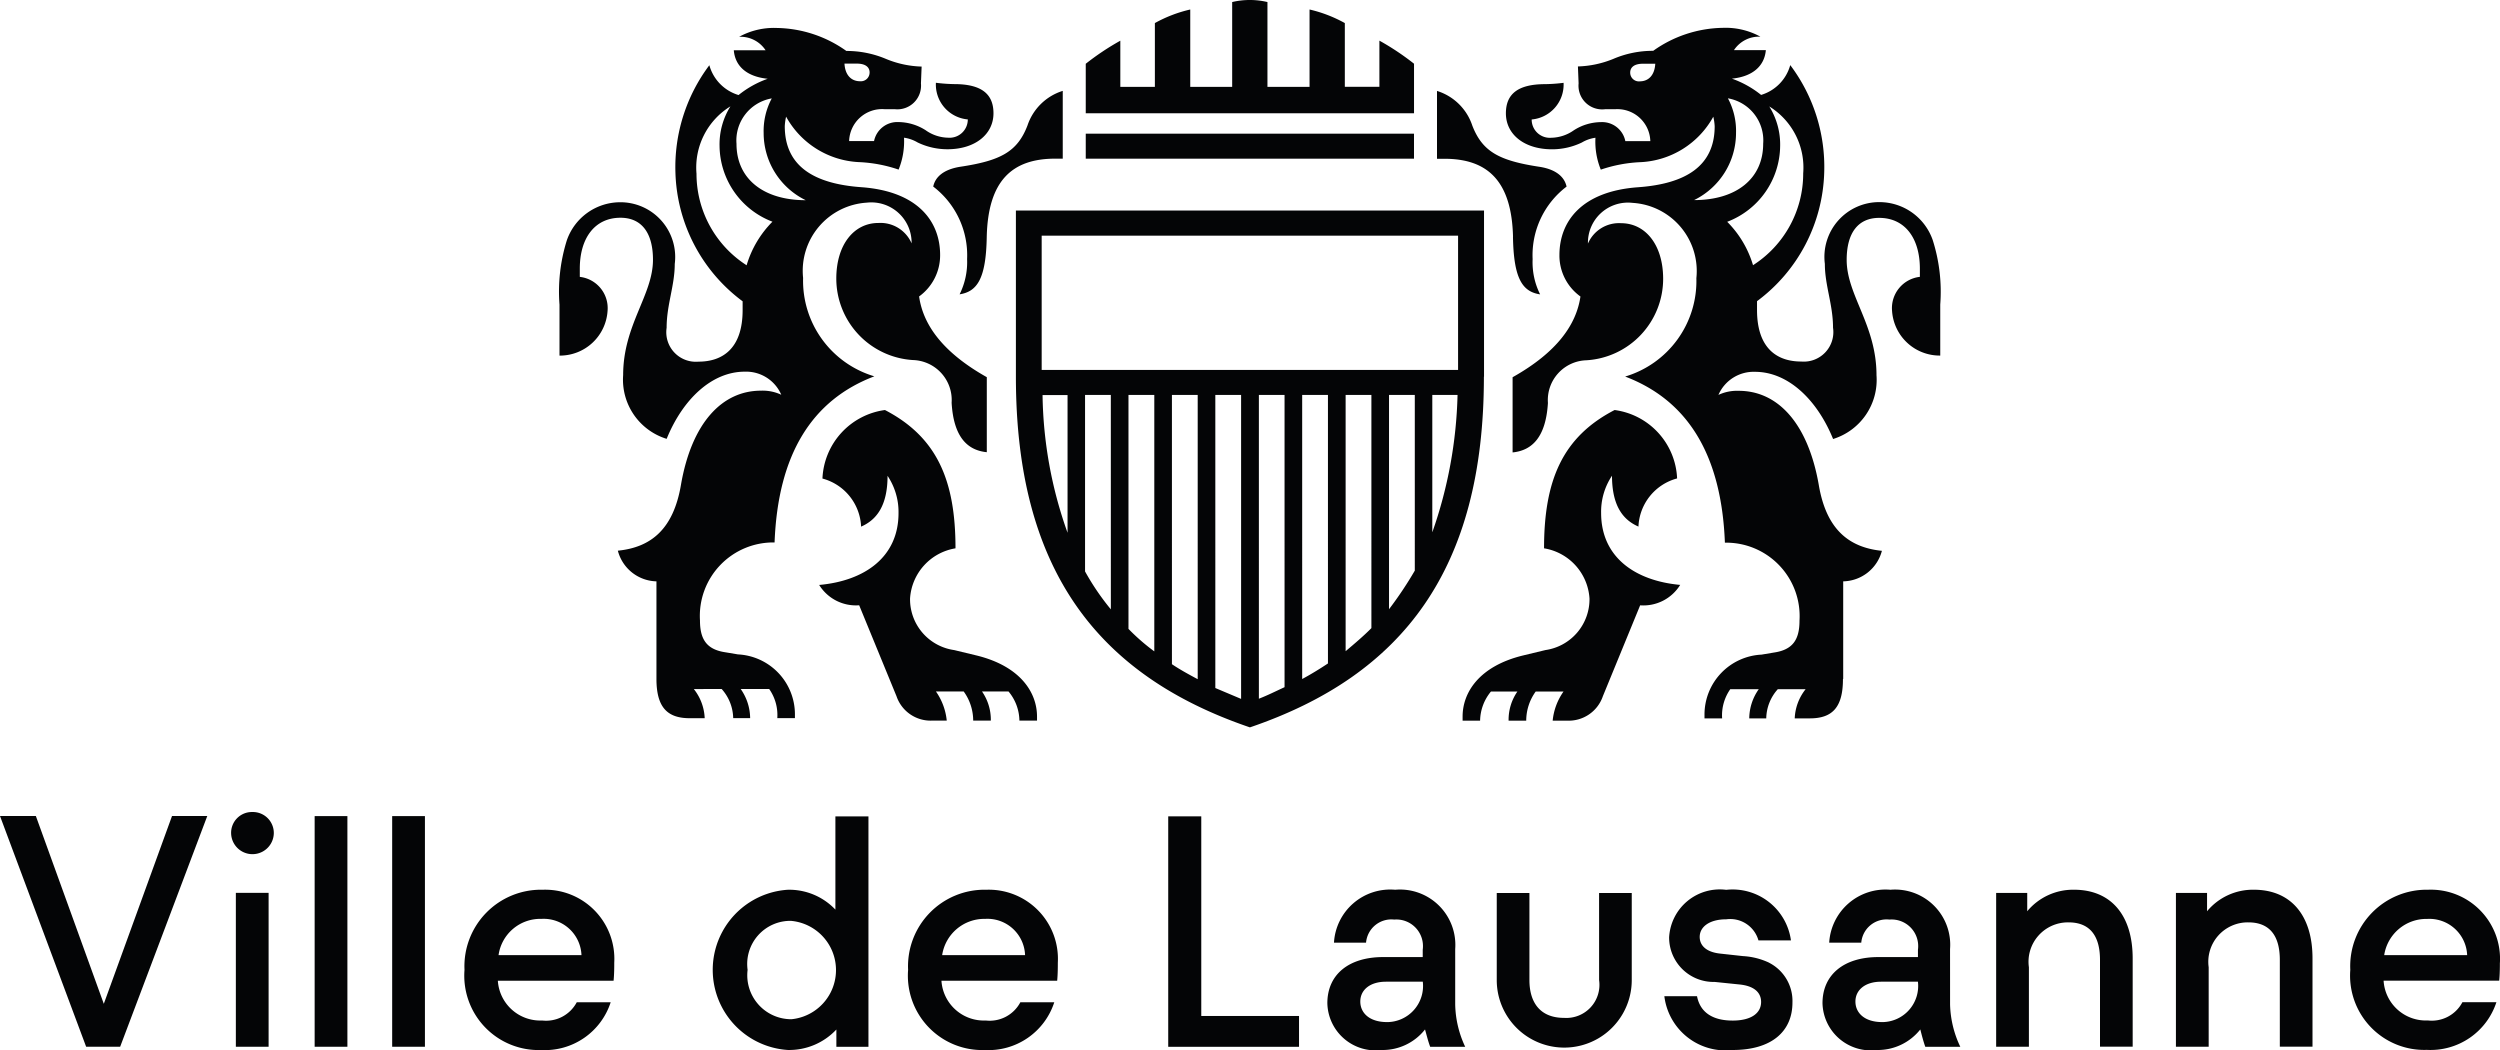 <svg xmlns="http://www.w3.org/2000/svg" width="100" height="42" viewBox="0 0 100 42">
  <g id="Groupe_4" data-name="Groupe 4" transform="translate(-67.794 -42.051)">
    <path id="Tracé_1" data-name="Tracé 1" d="M71.946,67.333l-2.718-7.513H67.794l3.446,9.23H72.6l3.485-9.23H74.675Z" transform="translate(0 14.871)" fill="#040506"/>
    <g id="Groupe_1" data-name="Groupe 1" transform="translate(77.036 74.532)">
      <path id="Tracé_2" data-name="Tracé 2" d="M73.7,59.751a.831.831,0,0,0-.846.861.854.854,0,0,0,1.707,0,.838.838,0,0,0-.861-.861" transform="translate(-72.851 -59.751)" fill="#040506"/>
    </g>
    <rect id="Rectangle_1" data-name="Rectangle 1" width="1.31" height="6.156" transform="translate(77.228 77.765)" fill="#040506"/>
    <rect id="Rectangle_2" data-name="Rectangle 2" width="1.31" height="9.226" transform="translate(80.38 74.695)" fill="#040506"/>
    <rect id="Rectangle_3" data-name="Rectangle 3" width="1.31" height="9.226" transform="translate(83.481 74.695)" fill="#040506"/>
    <g id="Groupe_2" data-name="Groupe 2" transform="translate(86.374 74.707)">
      <path id="Tracé_3" data-name="Tracé 3" d="M79.325,64.051A1.686,1.686,0,0,1,81.042,62.6a1.513,1.513,0,0,1,1.6,1.449Zm1.756-2.617a3.064,3.064,0,0,0-3.118,3.206,2.975,2.975,0,0,0,3.067,3.206,2.766,2.766,0,0,0,2.78-1.91H82.453a1.388,1.388,0,0,1-1.385.729,1.7,1.7,0,0,1-1.771-1.59h4.629c.027-.269.027-.563.027-.718a2.767,2.767,0,0,0-2.873-2.922" transform="translate(-77.963 -58.501)" fill="#040506"/>
      <path id="Tracé_4" data-name="Tracé 4" d="M86.549,67.942a1.759,1.759,0,0,1-1.756-1.974,1.726,1.726,0,0,1,1.729-1.961,1.976,1.976,0,0,1,.027,3.935m1.756-4.384a2.544,2.544,0,0,0-1.9-.795,3.211,3.211,0,0,0,0,6.409,2.583,2.583,0,0,0,1.939-.819v.691h1.283V59.829H88.305Z" transform="translate(-73.469 -59.829)" fill="#040506"/>
      <path id="Tracé_5" data-name="Tracé 5" d="M89.034,64.051A1.706,1.706,0,0,1,90.751,62.6a1.508,1.508,0,0,1,1.6,1.449Zm1.756-2.617a3.063,3.063,0,0,0-3.118,3.206,2.975,2.975,0,0,0,3.067,3.206,2.766,2.766,0,0,0,2.78-1.91H92.162a1.388,1.388,0,0,1-1.385.729,1.7,1.7,0,0,1-1.771-1.59h4.629c.026-.269.026-.563.026-.718a2.767,2.767,0,0,0-2.871-2.922" transform="translate(-69.928 -58.501)" fill="#040506"/>
    </g>
    <path id="Tracé_6" data-name="Tracé 6" d="M94.69,59.828H93.368v9.218H98.6V67.813H94.69Z" transform="translate(21.155 14.877)" fill="#040506"/>
    <g id="Groupe_3" data-name="Groupe 3" transform="translate(120.888 77.64)">
      <path id="Tracé_7" data-name="Tracé 7" d="M99.241,66.728c-.694,0-1.067-.36-1.067-.822s.384-.793,1.027-.793h1.473a1.445,1.445,0,0,1-1.433,1.616m2.729-2.922a2.215,2.215,0,0,0-2.4-2.372,2.255,2.255,0,0,0-2.449,2.116h1.283a1.016,1.016,0,0,1,1.128-.923,1.064,1.064,0,0,1,1.139,1.206v.294H99.086c-1.362,0-2.23.689-2.23,1.846a1.931,1.931,0,0,0,2.178,1.871,2.157,2.157,0,0,0,1.729-.822c.066.234.128.49.207.694h1.4a4.142,4.142,0,0,1-.4-1.694Z" transform="translate(-96.856 -61.434)" fill="#040506"/>
      <path id="Tracé_8" data-name="Tracé 8" d="M104.656,64.99a1.324,1.324,0,0,1-1.4,1.511c-.989,0-1.387-.651-1.387-1.511V61.505h-1.307V64.99a2.7,2.7,0,1,0,5.4,0V61.505h-1.307Z" transform="translate(-93.786 -61.375)" fill="#040506"/>
      <path id="Tracé_9" data-name="Tracé 9" d="M108.426,64.356a2.811,2.811,0,0,0-1.051-.267l-.91-.1c-.588-.062-.822-.345-.822-.667,0-.411.4-.705,1.065-.705a1.172,1.172,0,0,1,1.285.844h1.3a2.356,2.356,0,0,0-2.59-2.023,2.029,2.029,0,0,0-2.283,1.9,1.778,1.778,0,0,0,1.822,1.784l.974.1c.665.062.883.369.883.7,0,.45-.395.746-1.139.746-.808,0-1.3-.334-1.424-.974h-1.307a2.466,2.466,0,0,0,2.73,2.151c1.577,0,2.394-.755,2.394-1.9a1.716,1.716,0,0,0-.934-1.59" transform="translate(-90.749 -61.434)" fill="#040506"/>
      <path id="Tracé_10" data-name="Tracé 10" d="M110.078,66.728c-.694,0-1.067-.36-1.067-.822s.389-.793,1.027-.793h1.473a1.445,1.445,0,0,1-1.433,1.616m2.718-2.922a2.207,2.207,0,0,0-2.385-2.372,2.259,2.259,0,0,0-2.449,2.116h1.283a1.016,1.016,0,0,1,1.128-.923,1.064,1.064,0,0,1,1.139,1.206v.294h-1.588c-1.356,0-2.23.689-2.23,1.846a1.934,1.934,0,0,0,2.178,1.871,2.17,2.17,0,0,0,1.734-.822c.06.234.126.49.2.694h1.4a4.151,4.151,0,0,1-.409-1.694Z" transform="translate(-87.888 -61.434)" fill="#040506"/>
      <path id="Tracé_11" data-name="Tracé 11" d="M114.61,61.434a2.386,2.386,0,0,0-1.873.861v-.733h-1.243v6.152h1.31V64.535a1.576,1.576,0,0,1,1.588-1.795c.833,0,1.256.515,1.256,1.5v3.472h1.307V64.179c0-1.745-.883-2.745-2.345-2.745" transform="translate(-84.742 -61.434)" fill="#040506"/>
      <path id="Tracé_12" data-name="Tracé 12" d="M118.547,61.434a2.383,2.383,0,0,0-1.873.861v-.733h-1.245v6.152h1.31V64.535a1.577,1.577,0,0,1,1.59-1.795c.833,0,1.256.515,1.256,1.5v3.472h1.307V64.179c0-1.745-.885-2.745-2.345-2.745" transform="translate(-81.486 -61.434)" fill="#040506"/>
      <path id="Tracé_13" data-name="Tracé 13" d="M120.6,64.051a1.706,1.706,0,0,1,1.718-1.449,1.512,1.512,0,0,1,1.6,1.449Zm4.629.305a2.767,2.767,0,0,0-2.873-2.922,3.059,3.059,0,0,0-3.112,3.206,2.969,2.969,0,0,0,3.061,3.2,2.77,2.77,0,0,0,2.783-1.906h-1.36a1.385,1.385,0,0,1-1.383.729,1.694,1.694,0,0,1-1.769-1.59H125.2c.027-.269.027-.563.027-.718" transform="translate(-78.326 -61.434)" fill="#040506"/>
    </g>
    <rect id="Rectangle_4" data-name="Rectangle 4" width="13.13" height="1" transform="translate(111.224 47.398)" fill="#040506"/>
    <path id="Tracé_14" data-name="Tracé 14" d="M102.291,49.874c.027,1.683.38,2.2,1.086,2.306a2.866,2.866,0,0,1-.3-1.411,3.443,3.443,0,0,1,1.358-2.9c-.082-.38-.408-.68-1.058-.788-1.628-.245-2.306-.6-2.714-1.656a2.162,2.162,0,0,0-1.411-1.383v2.714h.3c1.736,0,2.687.9,2.741,3.12" transform="translate(26.022 1.646)" fill="#040506"/>
    <path id="Tracé_15" data-name="Tracé 15" d="M88.223,47.867a3.451,3.451,0,0,1,1.356,2.9,2.894,2.894,0,0,1-.3,1.411c.705-.11,1.058-.625,1.086-2.306.053-2.226,1-3.121,2.74-3.121h.3V44.04a2.168,2.168,0,0,0-1.411,1.385c-.406,1.058-1.084,1.411-2.712,1.654-.652.11-.978.408-1.058.788" transform="translate(16.899 1.646)" fill="#040506"/>
    <path id="Tracé_16" data-name="Tracé 16" d="M104.694,44.6a10.308,10.308,0,0,0-1.385-.923v1.846h-1.383V42.974a5.422,5.422,0,0,0-1.411-.543v3.094H98.831V42.133a3.067,3.067,0,0,0-1.411,0v3.392H95.743V42.431a5.4,5.4,0,0,0-1.415.543v2.551H92.946V43.679a10.406,10.406,0,0,0-1.383.923v1.981h13.131Z" transform="translate(19.661)" fill="#040506"/>
    <path id="Tracé_17" data-name="Tracé 17" d="M108.28,49.551a2.987,2.987,0,0,0,1.681-2.687,2.75,2.75,0,0,0-.325-1.385,1.706,1.706,0,0,1,1.411,1.818c0,1.383-1.058,2.253-2.767,2.253m4.368-1.06a4.349,4.349,0,0,1-2.007,3.664,4.111,4.111,0,0,0-1.033-1.736,3.28,3.28,0,0,0,2.118-3.039,2.878,2.878,0,0,0-.435-1.575,2.872,2.872,0,0,1,1.356,2.687m-6.539-3.69a.349.349,0,0,1-.38-.353c0-.19.135-.353.515-.353h.488c-.026.461-.27.705-.623.705m8.14,23.9V64.8a1.635,1.635,0,0,0,1.548-1.221c-1.33-.135-2.226-.868-2.524-2.632-.435-2.493-1.656-3.768-3.2-3.768a1.76,1.76,0,0,0-.815.163,1.535,1.535,0,0,1,1.466-.923c1.3,0,2.469,1.086,3.121,2.687a2.476,2.476,0,0,0,1.736-2.551c0-2.007-1.193-3.2-1.193-4.613,0-1.086.461-1.681,1.3-1.681,1.031,0,1.628.813,1.628,2.034v.325a1.259,1.259,0,0,0-1.113,1.358,1.912,1.912,0,0,0,1.928,1.791V53.729a6.812,6.812,0,0,0-.3-2.577,2.26,2.26,0,0,0-2.116-1.521,2.191,2.191,0,0,0-2.2,2.469c0,.868.327,1.628.327,2.551a1.183,1.183,0,0,1-1.276,1.356c-.95,0-1.764-.515-1.764-2.061v-.353a6.643,6.643,0,0,0,2.687-5.128,6.772,6.772,0,0,0-1.358-4.315,1.722,1.722,0,0,1-1.166,1.193,3.961,3.961,0,0,0-1.168-.651c.815-.082,1.3-.49,1.358-1.14h-1.276a1.2,1.2,0,0,1,1.058-.539,2.9,2.9,0,0,0-1.521-.353,4.917,4.917,0,0,0-2.767.919,4.01,4.01,0,0,0-1.6.325,4.025,4.025,0,0,1-1.411.3l.027.68a.947.947,0,0,0,1.058,1.031h.4a1.318,1.318,0,0,1,1.411,1.276h-1a.946.946,0,0,0-.976-.76,2.04,2.04,0,0,0-1.082.325,1.609,1.609,0,0,1-.9.3.727.727,0,0,1-.788-.731,1.4,1.4,0,0,0,1.276-1.466,6.587,6.587,0,0,1-.733.053c-1.113,0-1.574.408-1.574,1.168,0,.841.733,1.438,1.846,1.438a2.745,2.745,0,0,0,1.193-.272,1.44,1.44,0,0,1,.543-.19,2.967,2.967,0,0,0,.214,1.276,5.655,5.655,0,0,1,1.6-.3,3.512,3.512,0,0,0,2.9-1.818,2.114,2.114,0,0,1,.055.38c0,1.6-1.166,2.306-3.067,2.442-2.248.163-3.143,1.358-3.143,2.714a2.014,2.014,0,0,0,.841,1.656c-.163,1.113-.923,2.224-2.714,3.229v3.008c.788-.079,1.33-.62,1.413-1.977a1.592,1.592,0,0,1,1.542-1.709,3.267,3.267,0,0,0,3.067-3.257c0-1.358-.707-2.226-1.683-2.226a1.352,1.352,0,0,0-1.325.815,1.6,1.6,0,0,1,1.786-1.628,2.731,2.731,0,0,1,2.551,3.012,3.989,3.989,0,0,1-2.849,3.935c2.5.95,3.853,3.121,3.99,6.645a2.939,2.939,0,0,1,2.984,3.12c0,.76-.27,1.168-1.031,1.276l-.488.082a2.4,2.4,0,0,0-2.281,2.387v.163h.705a1.822,1.822,0,0,1,.325-1.166h1.14a2.051,2.051,0,0,0-.38,1.166h.68a1.786,1.786,0,0,1,.461-1.166h1.113a2,2,0,0,0-.435,1.166h.6c.9,0,1.329-.433,1.329-1.574" transform="translate(27.274 0.505)" fill="#040506"/>
    <path id="Tracé_18" data-name="Tracé 18" d="M99.042,66.158l-1.031-.435V54h1.031Zm-1.736-.788c-.353-.19-.705-.38-1.031-.6V54h1.031ZM95.57,64.257a8.193,8.193,0,0,1-1.033-.9V54H95.57Zm-1.738-1.681A9.924,9.924,0,0,1,92.8,61.059V54h1.031ZM92.1,59.513a17.007,17.007,0,0,1-1-5.508h1ZM91.065,47.628h16.656V53H91.065ZM106.69,59.485V54H107.7a17.8,17.8,0,0,1-1.005,5.481m-.705,1.546a15.127,15.127,0,0,1-1.031,1.544V54h1.031Zm-1.736,2.3c-.325.327-.678.625-1.031.923V54h1.031Zm-1.738,1.413c-.325.216-.678.433-1.031.623V54h1.031Zm-1.736.949c-.353.163-.674.325-1.027.462V54h1.027Zm7.979-12.424V46.623H90.034v6.649c0,7.679,3.227,11.936,9.361,14.025,6.13-2.089,9.359-6.345,9.359-14.025" transform="translate(18.396 3.849)" fill="#040506"/>
    <path id="Tracé_19" data-name="Tracé 19" d="M108.524,57.971c-1.817-.163-3.174-1.111-3.174-2.877a2.589,2.589,0,0,1,.435-1.491c0,1.193.433,1.764,1.058,2.034a2.085,2.085,0,0,1,1.546-1.926,2.883,2.883,0,0,0-2.5-2.736c-2.089,1.08-2.822,2.818-2.822,5.532a2.171,2.171,0,0,1,1.818,2.007,2.056,2.056,0,0,1-1.764,2.063l-.9.217c-1.764.433-2.412,1.491-2.412,2.442V63.4h.7a1.875,1.875,0,0,1,.435-1.166h1.058a1.981,1.981,0,0,0-.353,1.166h.705a1.992,1.992,0,0,1,.38-1.166h1.113a2.425,2.425,0,0,0-.435,1.166h.57a1.445,1.445,0,0,0,1.438-.978l1.491-3.635a1.731,1.731,0,0,0,1.6-.815" transform="translate(26.489 7.477)" fill="#040506"/>
    <path id="Tracé_20" data-name="Tracé 20" d="M87.122,47.3a1.707,1.707,0,0,1,1.411-1.818,2.769,2.769,0,0,0-.325,1.385,2.989,2.989,0,0,0,1.683,2.687c-1.711,0-2.769-.87-2.769-2.253m.408,4.858a4.347,4.347,0,0,1-2.008-3.664A2.873,2.873,0,0,1,86.879,45.8a2.862,2.862,0,0,0-.435,1.575,3.278,3.278,0,0,0,2.116,3.039,4.127,4.127,0,0,0-1.031,1.736m4.4-8.06c.38,0,.517.163.517.353a.35.35,0,0,1-.38.353c-.353,0-.6-.245-.625-.705Zm-5.4,25.016a1.8,1.8,0,0,1,.461,1.166h.678a2.065,2.065,0,0,0-.378-1.166h1.139a1.811,1.811,0,0,1,.325,1.166h.705v-.163a2.4,2.4,0,0,0-2.279-2.387l-.488-.082c-.76-.108-1.031-.515-1.031-1.276a2.939,2.939,0,0,1,2.984-3.12c.135-3.524,1.493-5.695,3.99-6.645a3.989,3.989,0,0,1-2.849-3.935,2.731,2.731,0,0,1,2.549-3.012,1.611,1.611,0,0,1,1.791,1.628,1.357,1.357,0,0,0-1.329-.815c-.978,0-1.683.868-1.683,2.226a3.267,3.267,0,0,0,3.067,3.257,1.6,1.6,0,0,1,1.546,1.709c.079,1.358.621,1.9,1.407,1.977V56.633c-1.787-1.005-2.551-2.116-2.708-3.229a2.029,2.029,0,0,0,.841-1.656c0-1.356-.9-2.551-3.149-2.714-1.9-.135-3.065-.841-3.065-2.442a2.1,2.1,0,0,1,.053-.38,3.515,3.515,0,0,0,2.9,1.818,5.629,5.629,0,0,1,1.6.3,2.992,2.992,0,0,0,.217-1.276,1.461,1.461,0,0,1,.543.19,2.745,2.745,0,0,0,1.193.272c1.109,0,1.842-.6,1.842-1.438,0-.76-.462-1.168-1.57-1.168a6.556,6.556,0,0,1-.733-.053,1.4,1.4,0,0,0,1.276,1.466.73.73,0,0,1-.788.731,1.6,1.6,0,0,1-.9-.3,2.059,2.059,0,0,0-1.086-.325.949.949,0,0,0-.976.76H91.627a1.32,1.32,0,0,1,1.411-1.276h.408A.948.948,0,0,0,94.5,44.883l.027-.674a4,4,0,0,1-1.411-.3,4.052,4.052,0,0,0-1.6-.325,4.919,4.919,0,0,0-2.769-.919,2.892,2.892,0,0,0-1.519.353,1.2,1.2,0,0,1,1.058.539H87.014c.055.656.543,1.058,1.356,1.14a3.95,3.95,0,0,0-1.166.651,1.724,1.724,0,0,1-1.168-1.193,6.782,6.782,0,0,0-1.356,4.315,6.643,6.643,0,0,0,2.687,5.128v.353c0,1.546-.813,2.061-1.764,2.061a1.182,1.182,0,0,1-1.276-1.356c0-.923.325-1.683.325-2.551a2.19,2.19,0,0,0-2.2-2.469,2.262,2.262,0,0,0-2.116,1.521,6.861,6.861,0,0,0-.294,2.577v2.036a1.911,1.911,0,0,0,1.923-1.791,1.259,1.259,0,0,0-1.111-1.358V52.29c0-1.221.6-2.034,1.627-2.034.843,0,1.3.6,1.3,1.681,0,1.411-1.193,2.606-1.193,4.613A2.476,2.476,0,0,0,84.328,59.1c.651-1.6,1.818-2.687,3.121-2.687a1.532,1.532,0,0,1,1.464.923,1.753,1.753,0,0,0-.813-.163c-1.546,0-2.769,1.276-3.2,3.768-.3,1.767-1.193,2.5-2.524,2.632A1.635,1.635,0,0,0,83.92,64.8V68.7c0,1.14.435,1.574,1.33,1.574h.6a2.009,2.009,0,0,0-.435-1.166Z" transform="translate(10.132 0.505)" fill="#040506"/>
    <path id="Tracé_21" data-name="Tracé 21" d="M90.829,63.4a2.449,2.449,0,0,0-.433-1.166h1.111a1.992,1.992,0,0,1,.38,1.166h.705a1.986,1.986,0,0,0-.353-1.166H93.3a1.854,1.854,0,0,1,.435,1.166h.705v-.163c0-.949-.651-2.008-2.414-2.442l-.9-.217a2.053,2.053,0,0,1-1.765-2.062,2.173,2.173,0,0,1,1.818-2.008c0-2.71-.733-4.446-2.822-5.532a2.891,2.891,0,0,0-2.5,2.741,2.084,2.084,0,0,1,1.546,1.923c.625-.272,1.058-.843,1.058-2.032A2.6,2.6,0,0,1,88.9,55.1c0,1.76-1.356,2.71-3.174,2.873a1.73,1.73,0,0,0,1.6.813l1.493,3.637a1.442,1.442,0,0,0,1.436.976Z" transform="translate(14.835 7.476)" fill="#040506"/>
  </g>
</svg>
